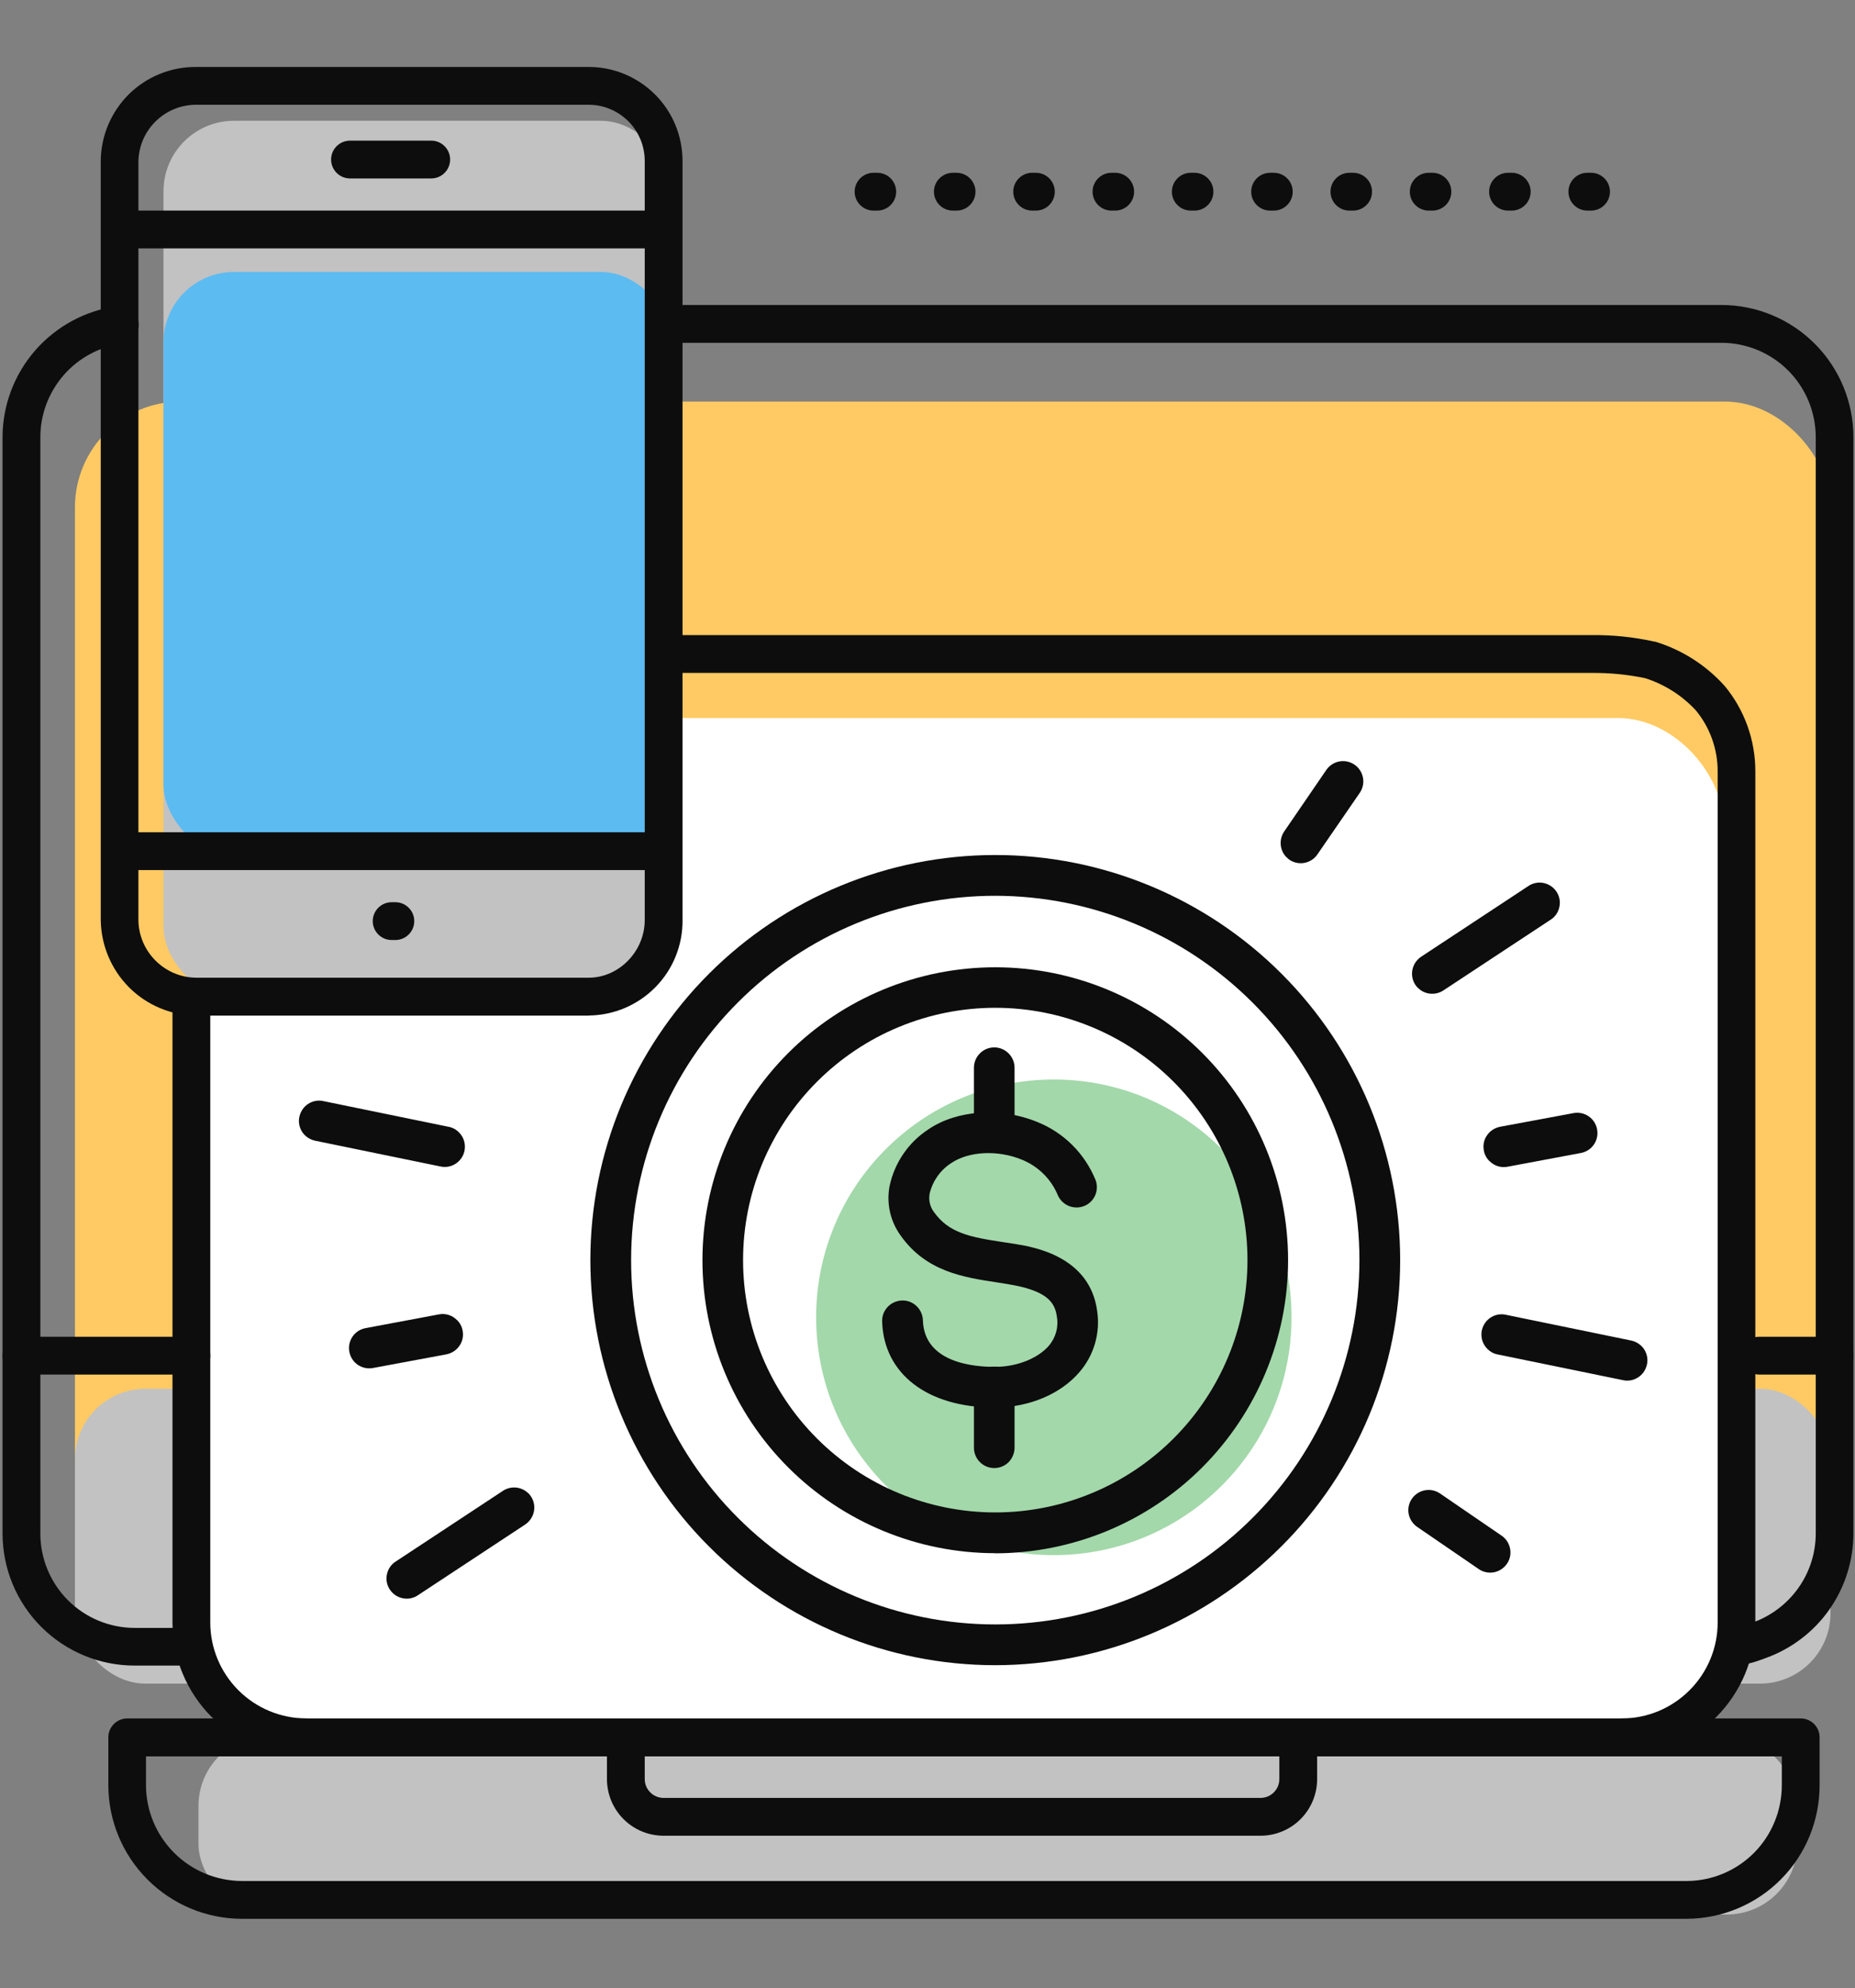 <svg width="421" height="451" viewBox="0 0 421 451" fill="none" xmlns="http://www.w3.org/2000/svg">
<rect x="0" y="0" width="421" height="451" fill="#808080" stroke="none"/>
<rect x="17.008" y="91.094" width="398.437" height="270.295" rx="24" fill="#FFCA63"/>
<rect x="17.008" y="315.047" width="398.437" height="66.879" rx="16" fill="#C2C2C2"/>
<rect x="47.151" y="162.883" width="343.993" height="230.802" rx="24" fill="white"/>
<circle cx="239.174" cy="298.831" r="53.948" fill="#A3D8AA"/>
<rect x="45.043" y="393.688" width="362.864" height="40.616" rx="16" fill="#C2C2C2"/>
<rect x="37.104" y="27.398" width="115.233" height="198.843" rx="16" fill="#C2C2C2"/>
<rect x="37.104" y="61.695" width="115.233" height="132.35" rx="16" fill="#5CBBF1"/>
<path d="M393.654 377.836C391.291 377.836 389.366 375.911 389.366 373.548C389.366 371.185 391.291 369.26 393.654 369.26C394.996 369.055 396.309 368.676 397.534 368.151L397.797 368.064C401.968 366.576 405.586 363.833 408.153 360.216C410.72 356.599 412.091 352.281 412.091 347.847V99.206C412.091 93.517 409.845 88.062 405.819 84.036C401.793 80.01 396.338 77.764 390.649 77.764H151.461C149.098 77.764 147.172 75.838 147.172 73.475C147.172 71.112 149.098 69.187 151.461 69.187H390.649C398.614 69.187 406.228 72.338 411.858 77.968C417.488 83.598 420.639 91.212 420.639 99.177V347.818C420.639 354.002 418.743 360.041 415.184 365.117C411.625 370.193 406.578 374.015 400.772 376.115C399.81 376.465 396.396 377.836 393.654 377.836Z" fill="#0D0D0D"/>
<path d="M43.433 377.836H30.568C22.604 377.836 14.99 374.686 9.359 369.055C3.729 363.425 0.578 355.811 0.578 347.847V99.206C0.578 91.942 3.233 84.94 8.017 79.456C12.802 74 19.395 70.441 26.6 69.449C28.934 69.129 31.093 70.762 31.414 73.125C31.735 75.459 30.101 77.618 27.738 77.939C22.604 78.639 17.878 81.177 14.464 85.086C11.051 88.995 9.155 94.013 9.155 99.206V347.847C9.155 353.535 11.401 358.991 15.427 363.017C19.453 367.042 24.908 369.289 30.597 369.289H43.462C45.825 369.289 47.751 371.214 47.751 373.577C47.751 375.94 45.825 377.866 43.462 377.866L43.433 377.836Z" fill="#0D0D0D"/>
<path d="M416.38 311.818H399.226C396.863 311.818 394.938 309.893 394.938 307.53C394.938 305.167 396.863 303.241 399.226 303.241H416.38C418.743 303.241 420.668 305.167 420.668 307.53C420.668 309.893 418.743 311.818 416.38 311.818Z" fill="#0D0D0D"/>
<path d="M43.433 311.818H4.867C2.504 311.818 0.578 309.893 0.578 307.53C0.578 305.167 2.504 303.241 4.867 303.241H43.433C45.796 303.241 47.722 305.167 47.722 307.53C47.722 309.893 45.796 311.818 43.433 311.818Z" fill="#0D0D0D"/>
<path d="M149.768 56.351H28.438C26.075 56.351 24.15 54.425 24.15 52.062C24.15 49.699 26.075 47.774 28.438 47.774H149.739C152.102 47.774 154.028 49.699 154.028 52.062C154.028 54.425 152.102 56.351 149.739 56.351H149.768Z" fill="#0D0D0D"/>
<path d="M149.768 197.373H28.438C26.075 197.373 24.15 195.447 24.15 193.084C24.15 190.721 26.075 188.796 28.438 188.796H149.739C152.102 188.796 154.028 190.721 154.028 193.084C154.028 195.447 152.102 197.373 149.739 197.373H149.768Z" fill="#0D0D0D"/>
<path d="M133.636 230.396H44.483C38.766 230.309 33.31 228.004 29.284 223.978C25.258 219.923 22.954 214.468 22.866 208.75V36.542C22.895 30.854 25.2 25.398 29.255 21.372C33.31 17.376 38.795 15.159 44.483 15.188H133.636C139.295 15.188 144.692 17.463 148.689 21.46C152.686 25.457 154.903 30.883 154.903 36.542V208.721C154.961 214.41 152.744 219.894 148.747 223.949C144.751 228.004 139.325 230.309 133.636 230.367V230.396ZM44.483 23.765C41.07 23.765 37.803 25.107 35.352 27.499C32.902 29.891 31.501 33.129 31.414 36.542V208.721C31.443 212.163 32.843 215.46 35.294 217.91C37.744 220.361 41.041 221.761 44.483 221.79H133.636C140.491 221.79 146.326 215.781 146.326 208.721V36.542C146.326 33.158 145.013 29.92 142.621 27.528C140.229 25.136 136.991 23.765 133.636 23.765H44.483Z" fill="#0D0D0D"/>
<path d="M97.87 40.481H79.433C77.07 40.481 75.144 38.555 75.144 36.192C75.144 33.829 77.07 31.904 79.433 31.904H97.87C100.233 31.904 102.158 33.829 102.158 36.192C102.158 38.555 100.233 40.481 97.87 40.481Z" fill="#0D0D0D"/>
<path d="M286.064 416.432H150.615C147.201 416.432 143.934 415.09 141.513 412.669C139.091 410.248 137.749 406.98 137.749 403.567V394.144C137.749 391.781 139.675 389.856 142.038 389.856C144.401 389.856 146.326 391.781 146.326 394.144V403.567C146.326 404.705 146.764 405.784 147.581 406.601C148.397 407.418 149.477 407.855 150.615 407.855H286.064C287.202 407.855 288.282 407.418 289.098 406.601C289.915 405.784 290.353 404.705 290.353 403.567V394.144C290.353 391.781 292.278 389.856 294.641 389.856C297.004 389.856 298.93 391.781 298.93 394.144V403.567C298.93 406.98 297.588 410.248 295.166 412.669C292.745 415.09 289.478 416.432 286.064 416.432Z" fill="#0D0D0D"/>
<path d="M382.86 435.278H54.927C46.876 435.278 39.174 432.069 33.485 426.38C27.797 420.691 24.587 412.99 24.587 404.938V394.115C24.587 391.752 26.513 389.827 28.876 389.827H408.678C409.816 389.827 410.895 390.264 411.712 391.081C412.529 391.898 412.967 392.977 412.967 394.115V404.938C412.967 412.961 409.845 420.633 404.186 426.322C398.555 432.011 390.883 435.22 382.86 435.278ZM33.135 398.403V404.938C33.135 410.714 35.44 416.228 39.524 420.312C43.608 424.396 49.122 426.672 54.898 426.701H382.86C388.607 426.672 394.092 424.338 398.118 420.283C402.143 416.199 404.39 410.685 404.39 404.967V398.433H33.164L33.135 398.403Z" fill="#0D0D0D"/>
<path d="M89.731 213.243H88.885C86.522 213.243 84.596 211.317 84.596 208.954C84.596 206.591 86.522 204.666 88.885 204.666H89.731C92.094 204.666 94.019 206.591 94.019 208.954C94.019 211.317 92.094 213.243 89.731 213.243Z" fill="#0D0D0D"/>
<path d="M368.07 398.403C365.707 398.403 363.781 396.478 363.781 394.115C363.781 391.752 365.707 389.827 368.07 389.827C373.846 389.827 379.359 387.522 383.444 383.438C387.528 379.353 389.832 373.84 389.832 368.064V174.968C389.832 169.921 388.082 165.02 384.873 161.14C381.722 157.756 377.784 155.247 373.379 153.847C369.382 153.001 365.298 152.621 361.214 152.651H151.052C148.689 152.651 146.764 150.725 146.764 148.362C146.764 145.999 148.689 144.074 151.052 144.074H361.185C366.027 144.015 370.841 144.511 375.538 145.562H375.654C381.722 147.399 387.207 150.9 391.437 155.626C395.93 161.052 398.38 167.879 398.38 174.939V368.093C398.38 376.144 395.171 383.846 389.482 389.535C383.794 395.224 376.092 398.433 368.04 398.433L368.07 398.403Z" fill="#0D0D0D"/>
<path d="M69.485 398.403C61.433 398.403 53.731 395.194 48.042 389.506C42.354 383.817 39.145 376.115 39.145 368.064V226.341C39.145 223.978 41.07 222.053 43.433 222.053C45.796 222.053 47.722 223.978 47.722 226.341V368.064C47.722 373.84 50.026 379.353 54.111 383.438C58.195 387.522 63.708 389.797 69.485 389.827C71.848 389.827 73.773 391.752 73.773 394.115C73.773 396.478 71.848 398.403 69.485 398.403Z" fill="#0D0D0D"/>
<path d="M361.097 47.774H360.251C357.888 47.774 355.963 45.849 355.963 43.486C355.963 41.123 357.888 39.197 360.251 39.197H361.097C363.46 39.197 365.386 41.123 365.386 43.486C365.386 45.849 363.46 47.774 361.097 47.774ZM343.097 47.774H342.251C339.888 47.774 337.963 45.849 337.963 43.486C337.963 41.123 339.888 39.197 342.251 39.197H343.097C345.46 39.197 347.386 41.123 347.386 43.486C347.386 45.849 345.46 47.774 343.097 47.774ZM325.098 47.774H324.252C321.889 47.774 319.963 45.849 319.963 43.486C319.963 41.123 321.889 39.197 324.252 39.197H325.098C327.461 39.197 329.386 41.123 329.386 43.486C329.386 45.849 327.461 47.774 325.098 47.774ZM307.098 47.774H306.252C303.889 47.774 301.964 45.849 301.964 43.486C301.964 41.123 303.889 39.197 306.252 39.197H307.098C309.461 39.197 311.387 41.123 311.387 43.486C311.387 45.849 309.461 47.774 307.098 47.774ZM289.098 47.774H288.252C285.889 47.774 283.964 45.849 283.964 43.486C283.964 41.123 285.889 39.197 288.252 39.197H289.098C291.461 39.197 293.387 41.123 293.387 43.486C293.387 45.849 291.461 47.774 289.098 47.774ZM271.099 47.774H270.253C267.89 47.774 265.964 45.849 265.964 43.486C265.964 41.123 267.89 39.197 270.253 39.197H271.099C273.462 39.197 275.387 41.123 275.387 43.486C275.387 45.849 273.462 47.774 271.099 47.774ZM253.099 47.774H252.253C249.89 47.774 247.965 45.849 247.965 43.486C247.965 41.123 249.89 39.197 252.253 39.197H253.099C255.462 39.197 257.387 41.123 257.387 43.486C257.387 45.849 255.462 47.774 253.099 47.774ZM235.099 47.774H234.253C231.89 47.774 229.965 45.849 229.965 43.486C229.965 41.123 231.89 39.197 234.253 39.197H235.099C237.462 39.197 239.388 41.123 239.388 43.486C239.388 45.849 237.462 47.774 235.099 47.774ZM217.1 47.774H216.254C213.891 47.774 211.965 45.849 211.965 43.486C211.965 41.123 213.891 39.197 216.254 39.197H217.1C219.463 39.197 221.388 41.123 221.388 43.486C221.388 45.849 219.463 47.774 217.1 47.774ZM199.1 47.774H198.254C195.891 47.774 193.965 45.849 193.965 43.486C193.965 41.123 195.891 39.197 198.254 39.197H199.1C201.463 39.197 203.388 41.123 203.388 43.486C203.388 45.849 201.463 47.774 199.1 47.774Z" fill="#0D0D0D"/>
<path d="M225.647 319.286C210.507 319.286 200.559 311.672 200.208 299.77C200.121 297.232 202.134 295.102 204.701 295.015C207.239 294.927 209.369 296.94 209.456 299.507C209.748 309.251 221.242 310.126 226.085 310.068C230.928 310.009 235.566 308.113 238.017 305.313C239.592 303.475 240.292 301.053 239.854 298.661C239.417 295.248 237.346 292.71 228.769 291.31L226.231 290.901C218.704 289.763 210.186 288.48 204.38 280.253C202.046 277.015 201.142 272.96 201.901 269.021C203.038 263.741 206.189 259.132 210.711 256.185C217.187 251.78 227.135 251.109 235.42 254.522C241.459 256.944 246.214 261.699 248.665 267.738C249.511 270.101 248.344 272.697 246.01 273.602C243.676 274.506 241.051 273.397 240.059 271.093C238.542 267.446 235.595 264.558 231.919 263.07C226.464 260.824 219.9 261.145 215.904 263.829C213.453 265.404 211.703 267.855 211.002 270.684C210.711 272.172 211.032 273.718 211.936 274.914C215.32 279.699 220.104 280.632 227.631 281.77C228.506 281.916 229.381 282.033 230.286 282.178C234.516 282.849 247.381 284.95 249.015 297.465C249.744 302.454 248.256 307.53 244.931 311.322C240.7 316.223 233.67 319.199 226.143 319.286H225.647Z" fill="#0D0D0D"/>
<path d="M225.647 333.027C223.109 333.027 221.038 330.956 221.038 328.418V314.619C221.038 312.081 223.109 310.009 225.647 310.009C228.185 310.009 230.257 312.081 230.257 314.619V328.418C230.257 329.643 229.761 330.81 228.915 331.685C228.039 332.56 226.873 333.027 225.647 333.027Z" fill="#0D0D0D"/>
<path d="M225.647 260.62C223.109 260.62 221.038 258.548 221.038 256.01V242.212C221.038 239.673 223.109 237.602 225.647 237.602C228.185 237.602 230.257 239.673 230.257 242.212V256.01C230.257 257.236 229.761 258.402 228.915 259.278C228.039 260.153 226.873 260.62 225.647 260.62Z" fill="#0D0D0D"/>
<path d="M225.881 377.749C201.521 377.749 178.154 368.064 160.913 350.822C143.671 333.581 133.986 310.214 133.986 285.854C133.986 261.495 143.671 238.127 160.913 220.886C178.154 203.645 201.521 193.959 225.881 193.959C250.24 193.959 273.608 203.645 290.849 220.886C308.09 238.127 317.775 261.495 317.775 285.854C317.775 310.214 308.061 333.581 290.82 350.793C273.578 368.005 250.24 377.72 225.881 377.749ZM225.881 203.207C203.972 203.207 182.938 211.901 167.447 227.421C151.956 242.912 143.234 263.945 143.234 285.854C143.234 307.763 151.927 328.797 167.447 344.288C182.938 359.778 203.972 368.501 225.881 368.501C247.79 368.501 268.823 359.808 284.314 344.288C299.805 328.797 308.528 307.763 308.528 285.854C308.528 263.945 299.776 242.941 284.285 227.45C268.794 211.959 247.79 203.236 225.881 203.207Z" fill="#0D0D0D"/>
<path d="M225.881 352.339C208.26 352.339 191.34 345.338 178.883 332.881C166.426 320.424 159.425 303.504 159.425 285.883C159.425 268.263 166.426 251.343 178.883 238.886C191.34 226.429 208.26 219.427 225.881 219.427C243.501 219.427 260.421 226.429 272.878 238.886C285.335 251.343 292.337 268.263 292.337 285.883C292.337 303.504 285.306 320.395 272.849 332.881C260.392 345.338 243.472 352.339 225.851 352.368L225.881 352.339ZM225.881 228.617C210.711 228.617 196.153 234.656 185.418 245.391C174.682 256.127 168.643 270.684 168.643 285.854C168.643 301.024 174.682 315.581 185.418 326.317C196.153 337.053 210.711 343.092 225.881 343.092C241.051 343.092 255.608 337.053 266.344 326.317C277.079 315.581 283.118 301.024 283.118 285.854C283.118 270.684 277.079 256.127 266.344 245.391C255.608 234.656 241.051 228.617 225.881 228.617Z" fill="#0D0D0D"/>
<path d="M321.801 224.124C320.839 223.162 320.343 221.79 320.488 220.419C320.634 219.048 321.364 217.823 322.531 217.035L346.744 201.078C347.765 200.348 349.02 200.057 350.245 200.29C351.47 200.523 352.549 201.224 353.25 202.274C353.95 203.324 354.183 204.608 353.891 205.804C353.629 207.029 352.87 208.079 351.791 208.721L327.577 224.679C325.769 225.875 323.347 225.641 321.801 224.095V224.124Z" fill="#0D0D0D"/>
<path d="M337.555 305.984C336.125 304.554 335.804 302.337 336.767 300.557C337.73 298.778 339.743 297.815 341.756 298.253L370.141 304.087C371.337 304.321 372.416 305.021 373.116 306.042C373.787 307.063 374.05 308.317 373.787 309.513C373.525 310.71 372.825 311.789 371.774 312.46C370.753 313.131 369.47 313.364 368.274 313.073L339.83 307.238C338.955 307.063 338.167 306.625 337.555 305.984Z" fill="#0D0D0D"/>
<path d="M291.987 194.485C290.44 192.938 290.207 190.488 291.432 188.65L301.001 174.676C302.43 172.576 305.289 172.021 307.39 173.451C309.49 174.88 310.045 177.739 308.615 179.84L299.017 193.784C298.346 194.806 297.267 195.506 296.071 195.739C294.875 195.972 293.62 195.71 292.599 195.01C292.366 194.835 292.162 194.66 291.987 194.455V194.485Z" fill="#0D0D0D"/>
<path d="M320.955 345.805C319.292 344.113 319.176 341.458 320.693 339.649C322.21 337.84 324.835 337.461 326.79 338.774L340.764 348.343C341.785 349.014 342.485 350.093 342.718 351.289C342.952 352.485 342.718 353.74 341.989 354.761C341.289 355.782 340.209 356.453 339.013 356.686C337.788 356.89 336.563 356.628 335.542 355.898L321.568 346.33C321.334 346.184 321.13 345.98 320.926 345.775L320.955 345.805Z" fill="#0D0D0D"/>
<path d="M338.021 263.391C337.38 262.749 336.913 261.903 336.767 260.999C336.534 259.803 336.767 258.548 337.496 257.527C338.196 256.506 339.276 255.835 340.472 255.602L357.1 252.51C359.609 252.043 362.002 253.676 362.468 256.185C362.935 258.694 361.301 261.086 358.793 261.553L342.135 264.675C340.647 264.966 339.101 264.47 338.051 263.391H338.021Z" fill="#0D0D0D"/>
<path d="M119.925 338.745C120.887 339.707 121.383 341.079 121.237 342.45C121.091 343.821 120.362 345.046 119.195 345.834L94.982 361.791C93.961 362.521 92.706 362.812 91.481 362.579C90.256 362.346 89.176 361.645 88.476 360.595C87.776 359.545 87.543 358.261 87.834 357.065C88.097 355.84 88.855 354.79 89.935 354.148L114.148 338.19C115.957 336.994 118.378 337.228 119.925 338.774V338.745Z" fill="#0D0D0D"/>
<path d="M104.171 256.885C105.601 258.315 105.922 260.532 104.959 262.312C103.996 264.091 101.983 265.054 99.97 264.616L71.585 258.782C70.389 258.548 69.309 257.848 68.609 256.827C67.938 255.806 67.676 254.552 67.938 253.356C68.201 252.159 68.901 251.08 69.951 250.409C70.972 249.738 72.256 249.505 73.452 249.796L101.896 255.631C102.771 255.806 103.559 256.244 104.171 256.885Z" fill="#0D0D0D"/>
<path d="M103.734 299.449C104.375 300.091 104.842 300.937 104.988 301.841C105.221 303.037 104.988 304.292 104.259 305.313C103.559 306.334 102.479 307.005 101.283 307.238L84.654 310.33C82.146 310.797 79.753 309.163 79.287 306.655C78.82 304.146 80.454 301.753 82.963 301.287L99.62 298.165C101.108 297.873 102.654 298.369 103.704 299.449H103.734Z" fill="#0D0D0D"/>
</svg>
